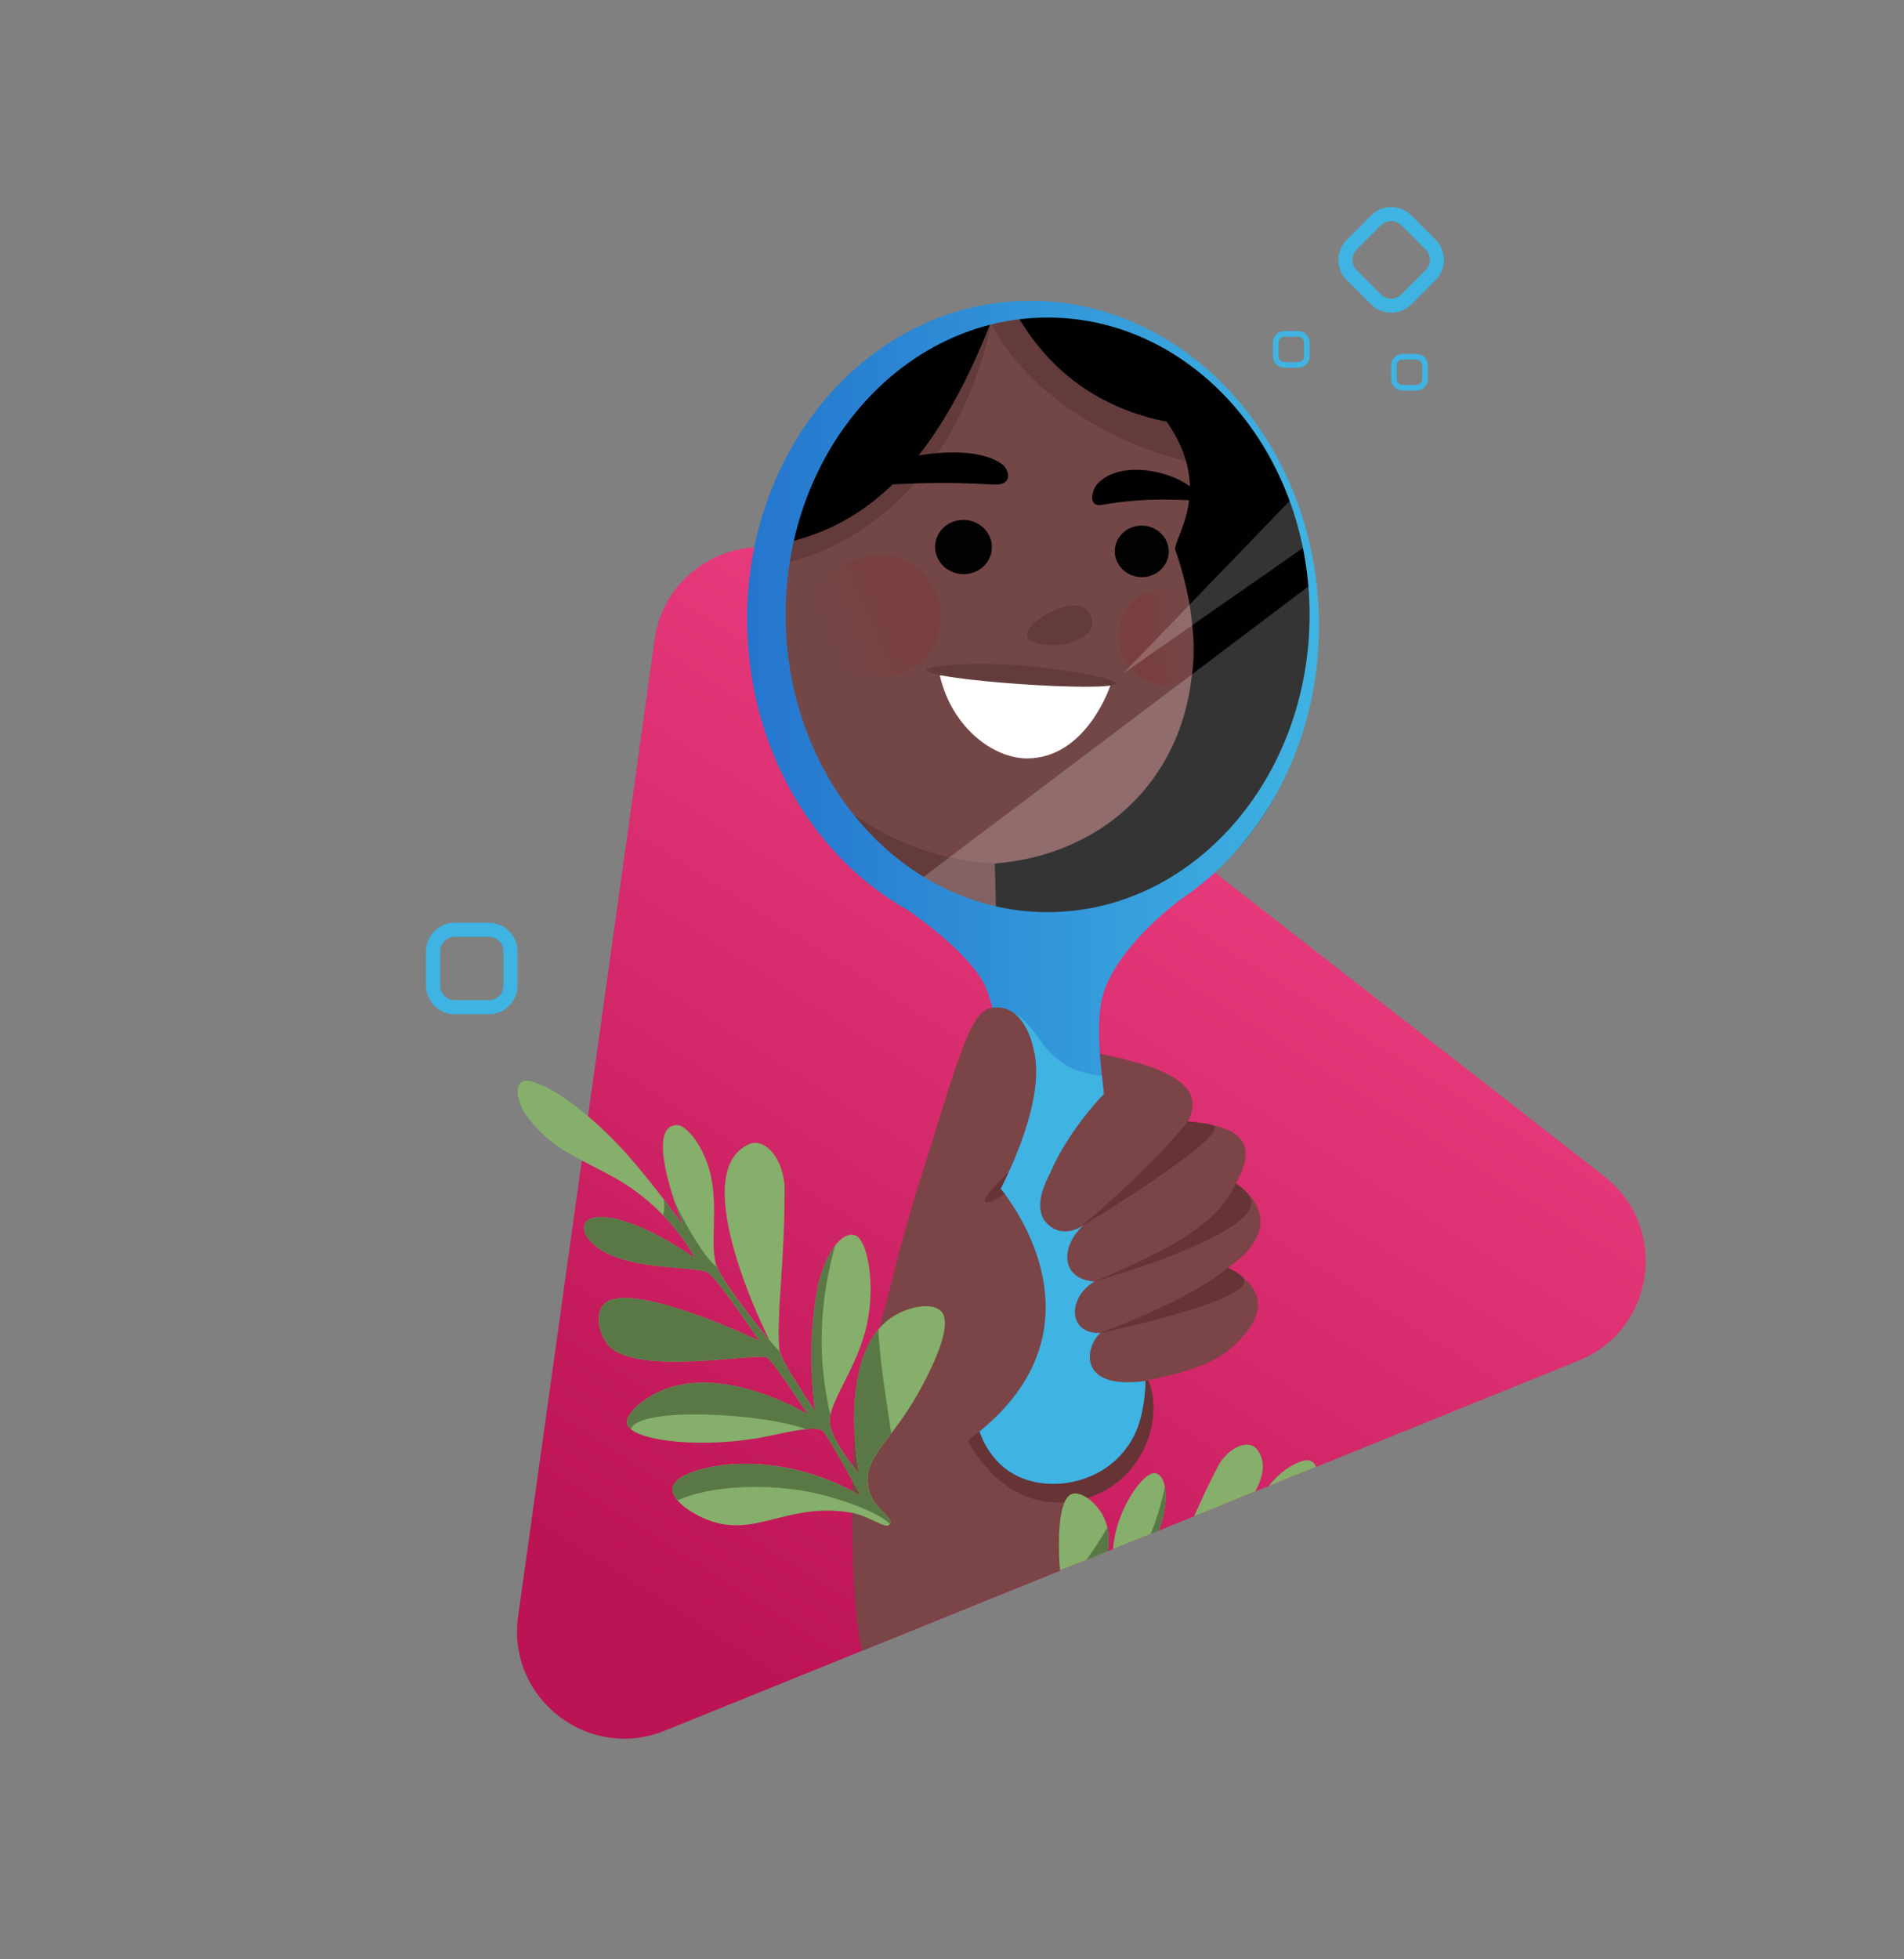 <svg xmlns="http://www.w3.org/2000/svg" xmlns:xlink="http://www.w3.org/1999/xlink" id="Livello_1" x="0px" y="0px" viewBox="0 0 3185.8 3277.7" style="enable-background:new 0 0 3185.8 3277.7;" xml:space="preserve"><rect x="0" y="0" width="3185.8" height="3277.7" fill="#808080" stroke="none"/><style type="text/css">	.st0{fill:url(#SVGID_1_);}	.st1{fill:#FFFFFF;}	.st2{fill:#41E05B;}	.st3{fill:#98CAD2;}	.st4{fill:#2E3237;}	.st5{fill:#D41C5B;}	.st6{clip-path:url(#SVGID_00000163768727317069460990000005760305569718987953_);}	.st7{fill:#221E1D;}	.st8{fill:url(#SVGID_00000014600286457416904690000018325930536239052702_);}	.st9{fill:#F79173;}	.st10{fill:#FFB493;}	.st11{fill:#070707;}	.st12{fill:#AA114C;}	.st13{fill:#FA8E79;}	.st14{fill:url(#SVGID_00000036940327308556402020000017992492506154988203_);}	.st15{fill:url(#SVGID_00000109029981754774249190000002268479452228585144_);}	.st16{fill:#C0C1CC;}	.st17{fill:#4E5258;}	.st18{fill:#E1E2EE;}	.st19{fill:#E9E6DD;}	.st20{fill:#C1ECF2;}	.st21{fill:url(#SVGID_00000020380856307726217980000015304961454976758941_);}	.st22{fill:#3FB3E2;}	.st23{clip-path:url(#SVGID_00000100345290845499955260000009390847334343231636_);}	.st24{fill:#633B3B;}	.st25{fill:#744747;}	.st26{fill:#010101;}	.st27{fill:#020202;}	.st28{opacity:0.61;fill:url(#SVGID_00000163766559398882445670000014823913206524929923_);enable-background:new    ;}	.st29{opacity:0.61;fill:url(#SVGID_00000116214075734942868030000012052340892512910248_);enable-background:new    ;}	.st30{fill:#7B4446;}	.st31{fill:#673436;}	.st32{opacity:0.2;fill:#FFFFFF;enable-background:new    ;}	.st33{fill:url(#SVGID_00000047042740038350470160000013626475271754521267_);}	.st34{fill:#85AF6A;}	.st35{fill:#5A7846;}</style><linearGradient id="SVGID_1_" gradientUnits="userSpaceOnUse" x1="4198.043" y1="942.298" x2="6026.68" y2="2363.875" gradientTransform="matrix(1 0 0 -1 0 3278)">	<stop offset="0" style="stop-color:#2475CE"></stop>	<stop offset="0.996" style="stop-color:#3FB3E2"></stop></linearGradient><path class="st0" d="M5476.5,774.9L5476.5,774.9c378.9-92,698.8,290.4,541.4,647.1l0,0c-62.5,141.7-51.4,305,29.9,436.8l0,0 c204.6,331.9-60.3,754.4-448.2,714.9l0,0c-154-15.7-305.9,45.4-406.2,163.4l0,0c-252.5,297.1-736.1,175.8-818.4-205.3l0,0 c-32.7-151.4-137.7-276.9-280.9-335.8l0,0c-360.6-148.3-394.7-645.7-57.6-841.8l0,0c133.8-77.8,220.8-216.6,232.6-371l0,0 c29.6-388.8,492.2-574.9,782.8-314.9l0,0C5167.3,771.6,5326.1,811.5,5476.5,774.9z"></path><path class="st1" d="M5323.3,786.4c-76.1-6.9-149.8-32.2-214.5-74.4L4377,913.8c-54,14.9-85.9,70.9-71,124.9L4820.8,2903 c134.2,4.6,271.8-47.3,372.6-165.9c100.3-118,252.2-179.1,406.2-163.4c75.6,7.7,146.4-2.1,210.1-25.4L5323.3,786.4z"></path><g>	<circle class="st2" cx="5647.2" cy="627.7" r="68.5"></circle>	<path class="st1" d="M5673.5,609.2c1.5,1.5,1.5,4,0,5.6l-31.4,31.4c-1.5,1.5-4,1.5-5.6,0l-15.7-15.7c-1.5-1.5-1.5-4,0-5.6  s4-1.5,5.6,0l12.9,12.9l28.6-28.6C5669.5,607.7,5672,607.7,5673.5,609.2L5673.5,609.2z"></path></g><g transform="translate(1831.0 1487.0) rotate(0.0 211.0 206.0) scale(1.849 1.841)">	<path class="st3" d="M2332.2,177.1c-3.6-2.2-24.6-4.7-27.3-5c-0.8-1.9-5.4-12.8-4.5-13.9c0.9-1.2,17.4-20,17.7-23.2  c0.3-3.3-27-32.5-31.3-31.3c-4.3,1.1-22,16.8-22,16.8l-0.1,0.1c-5.3-2.3-13.6-6-13.7-7c-0.3-1.5-2.1-26.4-4.2-28.9  c-2.1-2.5-42.1-3.5-44.3,0.4c-2.2,3.9-3.7,26.7-4.2,27.7c-0.5,1.1-14,4.1-14.5,3.6s-19.1-18.4-22.3-18.8  c-3.2-0.5-33.8,25.3-32.9,29.7c0.8,3.9,12.3,19.5,14.8,22.9c-1.7,4.3-4.9,12.1-6,12.3c-1.5,0.2-26.4,1-28.9,3.1s-3.9,42.1-0.1,44.3  c3.3,2,21.6,3.9,26.5,4.3c1.7,3.3,6.4,12.7,5.6,13.7c-0.9,1.2-17.5,19.9-17.9,23.1c-0.3,3.3,26.8,32.7,31.1,31.6  c4.1-1.1,21.2-15,22.7-16.2c1.5,0.7,12.7,5.8,12.9,7.2c0.2,1.5,0.8,26.5,2.8,29.1s41.9,5.5,44.3,1.8c2.3-3.6,5.2-25.4,5.5-27.4  c1.8-0.7,13-5,14.1-4.1c1.2,0.9,19.5,18,22.7,18.4c3.2,0.4,33.2-26.1,32.2-30.4c-1-4.2-14.6-21.7-15.7-23.1c0.7-1.7,5.6-12.8,7-13  c1.5-0.2,26.5-1.2,29-3.3C2333.8,219.4,2336.1,179.4,2332.2,177.1L2332.2,177.1z M2227.9,235c-23.3,4.9-46.2-10-51.1-33.4  s10-46.2,33.4-51.1c23.4-4.9,46.2,10,51.1,33.4S2251.3,230.1,2227.9,235L2227.9,235z"></path></g><g transform="translate(2214.0 1692.0) rotate(-31.66 139.5 136.5) scale(1.223 1.22)">	<path class="st4" d="M2872.6,1876.6c-3.6-2.2-24.6-4.7-27.3-5c-0.8-1.9-5.4-12.8-4.5-13.9c0.9-1.2,17.4-20,17.7-23.2  c0.3-3.3-27-32.5-31.3-31.3c-4.3,1.1-22,16.8-22,16.8l-0.1,0.1c-5.3-2.3-13.6-6-13.7-7c-0.3-1.5-2.1-26.4-4.2-28.9  s-42.1-3.5-44.3,0.4c-2.2,3.9-3.7,26.7-4.2,27.7c-0.5,1.1-14,4.1-14.5,3.6s-19.1-18.4-22.3-18.8s-33.8,25.3-32.9,29.7  c0.8,3.9,12.3,19.5,14.8,22.9c-1.7,4.3-4.9,12.1-6,12.3c-1.5,0.2-26.4,1-28.9,3.1c-2.5,2.1-3.9,42.1-0.1,44.3  c3.3,2,21.6,3.9,26.5,4.3c1.7,3.3,6.4,12.7,5.6,13.7c-0.9,1.2-17.5,19.9-17.9,23.1c-0.3,3.3,26.8,32.7,31.1,31.6  c4.1-1.1,21.2-15,22.7-16.2c1.5,0.7,12.7,5.8,12.9,7.2c0.2,1.5,0.8,26.5,2.8,29.1c2,2.6,41.9,5.5,44.3,1.8  c2.3-3.6,5.2-25.4,5.5-27.4c1.8-0.7,13-5,14.1-4.1c1.2,0.9,19.5,18,22.7,18.4c3.2,0.4,33.2-26.1,32.2-30.4  c-1-4.2-14.6-21.7-15.7-23.1c0.7-1.7,5.6-12.8,7-13c1.5-0.2,26.5-1.2,29-3.3C2874.2,1918.8,2876.5,1878.9,2872.6,1876.6  L2872.6,1876.6z M2768.3,1934.5c-23.3,4.9-46.2-10-51.1-33.4c-4.9-23.3,10-46.2,33.4-51.1c23.3-4.9,46.2,10,51.1,33.4  C2806.6,1906.7,2791.7,1929.6,2768.3,1934.5z"></path></g><g>	<circle class="st2" cx="6189.7" cy="1171.1" r="127.1"></circle>	<path class="st1" d="M6238.6,1136.9c2.8,2.8,2.8,7.5,0,10.3l-58.3,58.3c-2.8,2.8-7.5,2.8-10.3,0l-29.1-29.1  c-2.8-2.8-2.8-7.5,0-10.3c2.8-2.8,7.5-2.8,10.3,0l24,24l53.1-53.1C6231.1,1134,6235.8,1134,6238.6,1136.9L6238.6,1136.9z"></path></g><g>	<circle class="st2" cx="4461.2" cy="2405.6" r="127.1"></circle>	<path class="st1" d="M4510.1,2371.3c2.8,2.8,2.8,7.5,0,10.3l-58.3,58.3c-2.8,2.8-7.5,2.8-10.3,0l-29.1-29.1  c-2.8-2.8-2.8-7.5,0-10.3c2.8-2.8,7.5-2.8,10.3,0l24,24l53.1-53.1C4502.6,2368.5,4507.2,2368.5,4510.1,2371.3L4510.1,2371.3z"></path></g><g>			<ellipse transform="matrix(0.16 -0.987 0.987 0.16 2732.425 5436.071)" class="st2" cx="4560.9" cy="1112.2" rx="68.5" ry="68.5"></ellipse>	<path class="st1" d="M4587.2,1093.7c1.5,1.5,1.5,4,0,5.6l-31.4,31.4c-1.5,1.5-4,1.5-5.6,0l-15.7-15.7c-1.5-1.5-1.5-4,0-5.6  s4-1.5,5.6,0l12.9,12.9l28.6-28.6C4583.2,1092.1,4585.7,1092.1,4587.2,1093.7L4587.2,1093.7z"></path></g><path class="st5" d="M4056.4,1077.7l-40.5-40.5c-18.7-18.7-18.7-49,0-67.7l40.5-40.5c18.7-18.7,49-18.7,67.7,0l40.5,40.5 c18.7,18.7,18.7,49,0,67.7l-40.5,40.5C4105.4,1096.3,4075,1096.3,4056.4,1077.7z M4107.4,945.6c-9.5-9.5-24.9-9.5-34.4,0l-40.5,40.5 c-9.5,9.5-9.5,24.9,0,34.4l40.5,40.5c9.5,9.5,24.9,9.5,34.4,0l40.5-40.5c9.5-9.5,9.5-24.9,0-34.4L4107.4,945.6z"></path><path class="st5" d="M5712.7,2793.2v-57.3c0-26.4,21.5-47.9,47.9-47.9h57.3c26.4,0,47.9,21.5,47.9,47.9v57.3 c0,26.4-21.5,47.9-47.9,47.9h-57.3C5734.2,2841.1,5712.7,2819.6,5712.7,2793.2z M5842.2,2735.9c0-13.4-10.9-24.3-24.3-24.3h-57.3 c-13.4,0-24.3,10.9-24.3,24.3v57.3c0,13.4,10.9,24.3,24.3,24.3h57.3c13.4,0,24.3-10.9,24.3-24.3V2735.9z"></path><g>	<g>		<defs>			<path id="SVGID_00000072240536822119910040000017130708494528752515_" d="M5476.5,774.9L5476.5,774.9    c378.9-92,698.8,290.4,541.4,647.1l0,0c-62.5,141.7-51.4,305,29.9,436.8l0,0c204.6,331.9-60.3,754.4-448.2,714.9l0,0    c-154-15.7-305.9,45.4-406.2,163.4l0,0c-252.5,297.1-736.1,175.8-818.4-205.3l0,0c-32.7-151.4-137.7-276.9-280.9-335.8l0,0    c-360.6-148.3-394.7-645.7-57.6-841.8l0,0c133.8-77.8,220.8-216.6,232.6-371l0,0c29.6-388.8,492.2-574.9,782.8-314.9l0,0    C5167.3,771.6,5326.1,811.5,5476.5,774.9z"></path>		</defs>		<clipPath id="SVGID_00000172407788090841599330000008884420568078362027_">			<use xlink:href="#SVGID_00000072240536822119910040000017130708494528752515_" style="overflow:visible;"></use>		</clipPath>		<g style="clip-path:url(#SVGID_00000172407788090841599330000008884420568078362027_);">			<g transform="translate(393.0 510.0) rotate(0.0 795.0 1193.5) scale(1.222 1.221)">				<path class="st7" d="M3722.2,2078.9c-17.3,0-34.4-4.5-49.9-13.3c-23.6-13.4-40.5-35-47.7-61L3191.7,436     c-7.2-26-3.7-53.2,9.6-76.8c13.4-23.6,35-40.5,61-47.7l666.3-183.9c53.8-14.8,109.6,16.8,124.5,70.6L4486,1766.8     c7.2,26,3.7,53.2-9.6,76.8c-13.4,23.6-35,40.5-61,47.7l-2.4-8.7l2.4,8.7l-666.3,183.9     C3740.4,2077.6,3731.3,2078.9,3722.2,2078.9L3722.2,2078.9z M3955.5,141.9c-7.3,0-14.7,1-22.1,3l-666.3,183.9     c-44.2,12.2-70.3,58.1-58.1,102.3l432.9,1568.6c10.2,36.8,43.7,61.1,80.2,61.1c7.3,0,14.7-1,22.1-3l666.3-183.9     c44.2-12.2,70.3-58.1,58.1-102.3L4035.8,203C4025.6,166.2,3992,141.9,3955.5,141.9z"></path>				<path class="st7" d="M3772.9,258.7l-315.7,87.1c-6.4,1.8-13-2-14.8-8.4l-15.9-57.4c-1.8-6.4,2-13,8.4-14.8l315.7-87.1     c6.4-1.8,13,2,14.8,8.4l15.9,57.5C3783,250.3,3779.2,257,3772.9,258.7z"></path>									<linearGradient id="SVGID_00000102542724452154412580000015370969287617439621_" gradientUnits="userSpaceOnUse" x1="2129.845" y1="-374.624" x2="2464.754" y2="751.938" gradientTransform="matrix(1.492 0 0 1.491 520.032 1178.417)">					<stop offset="0" style="stop-color:#E8F7F9"></stop>					<stop offset="0.354" style="stop-color:#C1ECF2"></stop>				</linearGradient>				<path style="fill:url(#SVGID_00000102542724452154412580000015370969287617439621_);" d="M4423.3,1736.2L4011.5,233.6     c-13.5-48.9-62.8-61.3-111.7-47.8l-101.2,30l13.4,39.9c1.8,6.4-2,13-8.4,14.8l-363.4,102.1c-6.4,1.8-13-2-14.8-8.4l-15.9-41.6     l-90.6,23.5c-48.9,13.5-77.8,64.5-64.3,113.4l410.1,1486c13.5,48.9,64.5,77.8,113.4,64.3l580.8-160.3     C4407.8,1836.1,4436.8,1785.1,4423.3,1736.2z"></path>				<ellipse class="st1" cx="3795.9" cy="944.5" rx="343.5" ry="350"></ellipse>			</g>		</g>	</g></g><g transform="translate(753.0 223.0) rotate(0.0 690.0 860.5) scale(1.225 1.224)">	<path class="st9" d="M4306,459.4c-21.8-15-68,47.5-71.5,48.2s29.3-100,17.8-118.2c-18.1-28.8-44.3,104.5-48.4,104  s-17.5-125.1-28.5-129c-36.6-12.9,2.5,141.2-3.2,148.8c-5.7,7.6-33.6-43.5-42.7-45.1c-9.2-1.6-45,16.8-45,14.1  c0-9.7-8.4-16.8-13.9-9.9c-6.4,8-29,34.3-32.7,42c-6.9,14.4,14.4,104.5,46.5,166.6c1.1,42.1-128.2,289.6-128.2,289.6l-27.7-58.6  L3788.3,1056c0,0,85.1,140.7,151.8,160.8c10,3,46.8,17,87.4-22.8c87.1-85.4,86.2-413.2,151.4-531.4  C4244.2,544.6,4313.8,464.8,4306,459.4L4306,459.4z M4126.2,556.2c-7.8,8.1-35.1,0.4-35.1,0.4c-6.7-7-11-15.1-13.1-24.2  c14-1,19.7-10.3,21.1-24c3.9,0.2,7.7-0.2,11.3-1.6C4110.4,506.8,4139,543,4126.2,556.2L4126.2,556.2z"></path>	<path class="st10" d="M4306,459.4c-21.8-15-68,47.5-71.5,48.2l-1.2,1.6c-46.3,67.5-96.6,116.2-101.4,115.4  c-13.7-2.3,1.3-30.5-30.1-57.1c-16.6-14-23.3-29.7-23.8-35.2c0,0-13.5-2-11.3-9.3c7.3-24.2,14.3-32.4,17.8-40.9  c0,0-0.3-1.9-0.9-5.2c-2.3-6.7-8.6-10.2-13-4.6c-6.4,8-29,34.3-32.7,42c-6.9,14.4,14.4,104.5,46.5,166.6  c1.1,42.1-128.2,289.6-128.2,289.6c-74.4,183.4-30.6,247.8,36.5,246.6c10.8-4,22.6-11.1,34.8-23c87.1-85.4,86.2-413.2,151.4-531.4  C4244.2,544.6,4313.8,464.8,4306,459.4L4306,459.4z"></path>	<path class="st11" d="M3425,1303.7l-33.9,209.4c159.1,57.5,378-39.2,428.8-230.4l-22.4-48.5  C3703.4,1292.4,3573.8,1309.2,3425,1303.7z"></path>	<path class="st5" d="M3278.3,735.8c42-26.2,131.5-61.2,206.7-73.7c86.1-14.3,233.4-1.4,292.8,6.9c69.3,9.6,179.8,219.8,184.6,234.2  c4.8,14.4-144.1,127.7-144.1,127.7c0.1,72.1-25.6,187-25.4,189.9c0.2,3,1.3,6.4,6.1,16.7c-87.3,72-253.4,81.4-381.6,113.5  c0,0,8-39.2,7.7-99.2c-0.1-21.2-44.1-157.8-44.1-157.8s-201.1-70.3-201-86.1C3179.9,973.7,3236.2,762,3278.3,735.8z"></path>	<path class="st12" d="M3292.9,745.4c81.2,39.3,97.4,160,109.1,339c0,0,8.9-253.4-72.1-321.4  C3305.5,742.5,3292.9,745.4,3292.9,745.4L3292.9,745.4z M3764.2,855.1c50.2,100.9,51.8,126.3,54.1,175.8l38.4-30  C3837.6,961.7,3804.3,911.1,3764.2,855.1L3764.2,855.1z M3378.9,1096.6c12.6,3.9,17.2,0,17.2-1c0.1-5.9-8.1-11.6-23.1-19.7  c-51.2-27.7-190.9-85.9-193.1-68C3177.8,1025,3362.1,1091.5,3378.9,1096.6L3378.9,1096.6z"></path>	<path class="st10" d="M3579,638.5c14.8,6.8,28.6,3.7,40.2-5.8c11.3-9.3,13.2-22.5,13.5-25.8l-7.9-40.6  c63.3-20.5,108.9-66.1,115.8-119.1c1.7-12.9,0.5-21.9-7.7-58.2c-3.5-15.6,4.2-40.5,2.1-71.4c-1.1-16.9-2.9-42.8-14.5-64  c-27.3-49.7-104.9-103.7-187.9-77.3c-67.7,21.6-121.1,87.5-109.8,161.4c-1.6-0.4-24.2-12.4-38.5-2.6c-7,4.8-9.4,10.9-10.2,13.6  c-1.1,3.7-5.5,16.4,3.4,39.2c7.7,19.7,19.3,31.4,28.6,37.1c7.2,4.5,18.1,9.6,27.7,1c4.9-4.4,8.1-15.2,6.7-27  c-0.2,13.5,0.9,52.9,28.2,91.8c23.1,32.9,75.3,57.4,75.3,57.4l17.9,70.5C3561.9,618.7,3570.1,635.4,3579,638.5z"></path>	<path class="st13" d="M3660,402.2c5.8,3.1,8.2,12.4,6.1,18.6c-4.7,13.8-41.2,14.5-45.3,8.5C3615.3,421.5,3646.4,394.9,3660,402.2  L3660,402.2z M3580.4,444c3.8-9.2,105,4.8,107.7,10c3.3,6.5-45.2,1.2-65.8-1.4C3576.7,446.8,3580.3,444.3,3580.4,444L3580.4,444z"></path>	<path class="st9" d="M3544.2,548.6c8.1,3.6,28.4,13,75.3,11.4l34.8,140.6c-16.6,31.1-55.1,28-69.6,21.7L3544.2,548.6z   M3529.7,177.4c-1.7,0.6,1.2,44.8,1.2,44.8c37.9-6.7,185.6,24.4,188.9,30.9C3712.1,235,3640.7,143,3529.7,177.4L3529.7,177.4z"></path>			<linearGradient id="SVGID_00000106111513303505563110000010420539929168883643_" gradientUnits="userSpaceOnUse" x1="2033.277" y1="1088.161" x2="2102.439" y2="1088.161" gradientTransform="matrix(1.463 -0.333 0.332 1.461 347.531 -485.809)">		<stop offset="7.600000e-02" style="stop-color:#FDB899"></stop>		<stop offset="0.577" style="stop-color:#FF7B68"></stop>	</linearGradient>			<ellipse style="fill:url(#SVGID_00000106111513303505563110000010420539929168883643_);" cx="3716.9" cy="420.2" rx="42.3" ry="42.3"></ellipse>			<linearGradient id="SVGID_00000133518757016771936830000015648134988892425636_" gradientUnits="userSpaceOnUse" x1="-2328.832" y1="-320.01" x2="-2259.684" y2="-320.01" gradientTransform="matrix(-0.949 1.162 -1.16 -0.948 1000.459 2785.692)">		<stop offset="7.600000e-02" style="stop-color:#FDB899"></stop>		<stop offset="0.727" style="stop-color:#FF7B60"></stop>	</linearGradient>			<ellipse style="fill:url(#SVGID_00000133518757016771936830000015648134988892425636_);" cx="3560.1" cy="410.4" rx="42.3" ry="42.3"></ellipse>	<path class="st1" d="M3582.6,445.3c-3.5,0.8,22.5,37.2,45.6,40.5c26,3.7,55.1-20.2,57-29.3C3686.4,450,3588.4,444,3582.6,445.3z"></path>	<path d="M3362.5,589.3c-27,33.4-14.3,86.1,31,96.6c-7.6,19.1,18.6,73.9,90,75.9c23.1,0.6,81-15.1,98.4-55.1  c8-18.4,4.3-35.9,3.1-42.5c-10.7-58.7-48.5-269.5-55-385.7c-3.7-66.6-3.4-102.9-3.4-102.9c28.2,4.7,167.1,33.9,190.6,78.5  c8,15.3,15.9,32.3,9.2,108.6c-0.7,8.4,1.4,15.4,1.8,19.8c24.1,81.8-16.8,142-108.7,177.5c-8.5,121.9,44.6,206.3,84.1,210  c44.3,4.1,81.1-22.7,81.1-22.7c1.1-0.8,1.9-1.4,2.4-1.8c30.5-23.1,48.8-89.3,48.8-89.3c44.9-38.4,62.6-120.6-19.3-181.1  c-6.3-4.6-6.1-13.2-8.4-19.7c-9.9-28.9-12.1-46.3-13.7-53.5c-7.9-34.6-15.3-140.4-29.3-177c-4.5-11.7-184.1-104.9-269.6-82.3  c-49.7,13.1-128,99-154.6,167.9C3330.6,337.4,3377.5,570.7,3362.5,589.3L3362.5,589.3z"></path>	<ellipse cx="3575.1" cy="345.7" rx="18.5" ry="18.4"></ellipse>	<ellipse cx="3691.5" cy="352.7" rx="18.5" ry="18.4"></ellipse>	<path d="M3523.9,314.1c-1.5-6.2,45.9-29.5,68.3-13.5c18.1,12.9-27.8,7.6-62.8,12.8C3523.7,314.2,3524.1,315,3523.9,314.1z   M3689.8,308.4c20.3-4.4,43.6,8.1,41.6,9.4c-1.5,0.9-25.1,1.9-52.2,3.6C3668.3,322.1,3675.8,311.5,3689.8,308.4L3689.8,308.4z"></path>	<path d="M3566.2,185.4c-0.5,1.8,61,5.4,112.5,50.2c10.9,9.5,57.8,51.7,53.2,98.9c-2,19.9-11.1,24.9-12.8,47  c-2.3,29.7,12.5,54.2,16,60.2c4.7,8.2,9.4,15.3,10.1,14.9c1.4-0.7-16.3-25.9-18.5-57.5c-1.4-20.7,4.8-31,7.6-45.8  c9.5-48.4-24-102.5-58.7-131.1C3627.2,182.1,3566.7,183.6,3566.2,185.4z"></path>	<path d="M3745.2,457c-1.3,0-4.8-5.1-10.6-15.2l-0.4-0.7c-11.9-20.5-17.2-40.7-15.6-59.8c0.9-11.6,3.8-18.5,6.7-25.3  c2.7-6.3,5.2-12.2,6.1-21.7c4.3-43.5-35.6-83.4-53-98.5c-41.7-36.3-90.4-45.5-106.5-48.6c-5-0.9-5.9-1.1-6.1-1.6l-0.1-0.2v-0.3  c0.1-0.3,0.4-0.5,0.7-0.6c4-1.2,62-2.3,109.6,37.1c18.4,15.2,35.1,36.4,46,58.3c12.8,25.6,17.2,51,12.8,73.3  c-0.9,4.5-2.1,8.6-3.2,12.6c-2.7,9.2-5.4,18.7-4.4,33.1c1.6,23.1,11.4,42.5,16.2,51.9c2.3,4.6,2.9,5.6,2,6.1  C3745.4,457,3745.3,457,3745.2,457L3745.2,457z M3567.7,185.5c1,0.2,2.7,0.6,4.4,0.9c16.1,3.1,65,12.4,106.9,48.8  c17.5,15.2,57.7,55.3,53.4,99.3c-1,9.6-3.6,15.9-6.2,22c-2.8,6.7-5.7,13.5-6.6,25c-1.5,18.9,3.7,38.9,15.5,59.2l0.4,0.7  c4.1,7.1,7.4,12.1,8.9,13.9c-0.4-1-1.2-2.4-1.9-3.9c-4.8-9.4-14.7-29-16.3-52.3c-1-14.5,1.8-24.1,4.5-33.4c1.1-4,2.3-8.1,3.2-12.5  c4.3-22.1-0.1-47.2-12.7-72.7c-10.8-21.8-27.5-42.9-45.8-58C3630.4,185.4,3576.3,184.4,3567.7,185.5L3567.7,185.5z"></path>	<path class="st16" d="M3409.2,243.4c-3.5,35.7-3.7,67.3,3,90.2l10.2-0.2c-7.4-29.8-8.1-60.4-1.4-91.8L3409.2,243.4z"></path>	<path class="st5" d="M3412.3,321.7c-24.1,1.8-28.8,10.5-31.3,17.3c-12.3,32.9-6,102.2,8.4,120.6c7.9,10.1,14.3,10.4,38.8,9.7  c4.5-0.1,22.8-3,22.8-3l-8.9-145.8C3442,320.5,3415,321.5,3412.3,321.7L3412.3,321.7z"></path>	<path class="st4" d="M3445.4,478.6l-8.6,0.6c-6.2,0.4-11.7-4.4-12.1-10.6l-9.8-146.6c-0.4-6.2,4.4-11.7,10.6-12.1l8.6-0.6  c6.2-0.4,11.7,4.4,12.1,10.6l9.8,146.6C3456.4,472.8,3451.6,478.2,3445.4,478.6L3445.4,478.6z M3601.7,164.6  c85.7,15.1,142.3,49.7,144.2,50.2c1.6,0.5-43.6-66.3-112.2-85.4c-117.5-26.9-216.2,46.8-234.1,89.8c-5,12.1-0.7,24,9.2,28.7  c17.1,8.1,29.3-5.4,35.5-11.9s0,0,0,0C3457.1,224.8,3515,149.3,3601.7,164.6L3601.7,164.6z"></path>	<path class="st17" d="M3832.1,436.4l-47-98.8l3,23.8l23.3,62.8l-54.7,6.1l1.3,13.3C3795.2,440.3,3794.9,439.7,3832.1,436.4  L3832.1,436.4z"></path>	<path class="st18" d="M3771.2,447.5l-29,3.4c-6.5,0.8-12.5-3.9-13.2-10.5c-0.8-6.5,3.9-12.5,10.5-13.2l29-3.4  c6.5-0.8,12.5,3.9,13.2,10.5C3782.4,440.8,3777.7,446.7,3771.2,447.5z"></path>	<path class="st10" d="M3204.8,1007.4c0,0-38.8,379.7,9.2,402.6c67.2,32.1,283.9-37.9,354.9-45.1c12.1-1.2,49.6,1.9,75.8-1.9  c26.2-3.7,41-24.2,116.3-38.5c31-5.9,28-25.7,28-25.7c8.8-6.6,11-16.4,9.8-27.8c7.5-15.9-1.1-26.2-20.6-34.2  c-6.4-6.4-11.8-23.9-37.4-23.9c0,0-133,18.9-150,30.3c-28.6,19.3-30.4,25.8-42.8,29.8s-185.6-13.3-185.6-13.3l18.4-179.4  C3306.6,1039.9,3243.5,1017.7,3204.8,1007.4L3204.8,1007.4z"></path>	<g>		<path class="st9" d="M3362.4,1259.7l18.4-179.4c-34.5-18.8-66.7-33.7-95-45.3c2.9,48.3,15.8,111.9,7.1,151.2   c-8,35.6-50.5,86.4-38.2,86.4S3315.5,1256,3362.4,1259.7z M3777.1,1236.2c0,0-21.8-3.7-23.9-3.5s-77.9,6.5-78.5,4.4   c-0.2-0.7,75.7-9.5,78.9-9.5c3.2,0,18.2,0.8,18.2,0.8S3775.2,1233.5,3777.1,1236.2z M3799,1270.7c0,0-41.5-12.7-47.8-12.9   c-6.3-0.2-77.8,12.1-78.2,10.6c-0.5-1.6,74.1-17.9,81.1-17.4c7,0.6,46.6,15,46.6,15L3799,1270.7z M3789.3,1298.7   c0,0-41.6-9.4-46.4-9.3c-4.7,0.1-62.4,10.8-62.8,9.1c-0.5-1.7,54.3-15.6,64.3-15.6s50.3,10,50.3,10L3789.3,1298.7z"></path>	</g></g><g transform="translate(1264.0 2065.0) rotate(0.0 697.0 122.5) scale(1.21 1.216)">	<path class="st1" d="M4271.7,316.6h-951c-50.2,0-91.3-41.1-91.3-91.3s41.1-91.3,91.3-91.3h951c50.2,0,91.3,41.1,91.3,91.3  S4321.9,316.6,4271.7,316.6L4271.7,316.6z"></path>	<path class="st19" d="M4271.7,326.1h-951c-55.6,0-100.8-45.2-100.8-100.8s45.2-100.8,100.8-100.8h951  c55.6,0,100.8,45.2,100.8,100.8S4327.3,326.1,4271.7,326.1L4271.7,326.1z M3320.7,143.5c-45.1,0-81.8,36.7-81.8,81.8  s36.7,81.8,81.8,81.8h951c45.1,0,81.8-36.7,81.8-81.8s-36.7-81.8-81.8-81.8H3320.7z"></path>	<path class="st1" d="M4245.7,215.8H3461c-0.6,0-1.1-0.5-1.1-1.1s0.5-1.1,1.1-1.1h784.7c0.6,0,1.1,0.5,1.1,1.1  S4246.3,215.8,4245.7,215.8z"></path>	<path class="st20" d="M4245.7,221.8H3461c-3.9,0-7.1-3.2-7.1-7.1c0-3.9,3.2-7.1,7.1-7.1h784.7c3.9,0,7.1,3.2,7.1,7.1  S4249.6,221.8,4245.7,221.8z"></path>	<path class="st1" d="M4245.7,251.4h-381.3c-0.6,0-1.1,0.5-1.1,1.1s0.5,1.1,1.1,1.1h381.3c0.6,0,1.1-0.5,1.1-1.1  S4246.3,251.4,4245.7,251.4z"></path>	<path class="st20" d="M4245.7,259.6h-381.3c-3.9,0-7.1-3.2-7.1-7.1c0-3.9,3.2-7.1,7.1-7.1h381.3c3.9,0,7.1,3.2,7.1,7.1  S4249.6,259.6,4245.7,259.6z"></path>	<path class="st1" d="M3366.3,175.6c-22.8,0-41.3,18.5-41.3,41.3c0,5.6,1.1,11.2,3.4,16.3l-44.4,20.4c-0.6,0.3-0.8,0.9-0.5,1.5  s0.9,0.8,1.5,0.5l44.4-20.4c6.8,13.6,20.8,23,37,23c22.8,0,41.3-18.5,41.3-41.3S3389.1,175.6,3366.3,175.6L3366.3,175.6z"></path>	<path d="M3366.3,263.2c-16.1,0-30.7-8.1-39.1-21.5l-40.2,18.5c-1.5,0.7-3.2,0.7-4.7,0.2c-1.5-0.6-2.8-1.7-3.4-3.2  c-0.7-1.5-0.7-3.1-0.2-4.7c0.6-1.5,1.7-2.8,3.2-3.4l40.2-18.5c-1.4-4.4-2.1-9.1-2.1-13.7c0-25.5,20.8-46.3,46.3-46.3  s46.3,20.8,46.3,46.3C3412.6,242.5,3391.9,263.2,3366.3,263.2z M3333.3,232.1l0.5,0.9c6.2,12.5,18.7,20.2,32.5,20.2  c20,0,36.3-16.3,36.3-36.3s-16.3-36.3-36.3-36.3s-36.3,16.3-36.3,36.3c0,5,1,9.8,3,14.4L3333.3,232.1z"></path></g><g>			<linearGradient id="SVGID_00000012455527241331193050000016798996727464124317_" gradientUnits="userSpaceOnUse" x1="1322.153" y1="2751.048" x2="1968.169" y2="1026.979" gradientTransform="matrix(0.979 0.206 -0.206 0.979 465.111 -211.021)">		<stop offset="3.738020e-07" style="stop-color:#BC1354"></stop>		<stop offset="0.996" style="stop-color:#ED4082"></stop>	</linearGradient>	<path style="fill:url(#SVGID_00000012455527241331193050000016798996727464124317_);" d="M2034.1,1460.9l650.4,507.4  c109,85.1,85.1,256.3-43.1,308.1L1876.8,2586l-764.6,309.6c-128.2,51.9-264.5-54.4-245.3-191.4l114.2-817l114.2-817  c19.1-137,179.4-201.8,288.4-116.8L2034.1,1460.9z"></path>	<path class="st22" d="M2293.9,509.2l-40.5-40.5c-18.7-18.7-18.7-49,0-67.7l40.5-40.5c18.7-18.7,49-18.7,67.7,0l40.5,40.5  c18.7,18.7,18.7,49,0,67.7l-40.5,40.5C2342.9,527.8,2312.5,527.8,2293.9,509.2z M2344.9,377.1c-9.5-9.5-24.9-9.5-34.4,0l-40.5,40.5  c-9.5,9.5-9.5,24.9,0,34.4l40.5,40.5c9.5,9.5,24.9,9.5,34.4,0l40.5-40.5c9.5-9.5,9.5-24.9,0-34.4L2344.9,377.1z"></path>	<path class="st22" d="M2327.7,634.3v-23c0-10.6,8.6-19.2,19.2-19.2h23c10.6,0,19.2,8.6,19.2,19.2v23c0,10.6-8.6,19.2-19.2,19.2h-23  C2336.3,653.5,2327.7,644.9,2327.7,634.3z M2379.6,611.3c0-5.4-4.4-9.8-9.8-9.8h-23c-5.4,0-9.8,4.4-9.8,9.8v23  c0,5.4,4.4,9.8,9.8,9.8h23c5.4,0,9.8-4.4,9.8-9.8V611.3z"></path>	<path class="st22" d="M2129.9,596.1v-23c0-10.6,8.6-19.2,19.2-19.2h23c10.6,0,19.2,8.6,19.2,19.2v23c0,10.6-8.6,19.2-19.2,19.2h-23  C2138.5,615.3,2129.9,606.7,2129.9,596.1z M2181.9,573.1c0-5.4-4.4-9.8-9.8-9.8h-23c-5.4,0-9.8,4.4-9.8,9.8v23  c0,5.4,4.4,9.8,9.8,9.8h23c5.4,0,9.8-4.4,9.8-9.8V573.1z"></path>	<path class="st22" d="M712.8,1649v-57.3c0-26.4,21.5-47.9,47.9-47.9H818c26.4,0,47.9,21.5,47.9,47.9v57.3  c0,26.4-21.5,47.9-47.9,47.9h-57.3C734.3,1696.9,712.8,1675.4,712.8,1649z M842.3,1591.7c0-13.4-10.9-24.3-24.3-24.3h-57.3  c-13.4,0-24.3,10.9-24.3,24.3v57.3c0,13.4,10.9,24.3,24.3,24.3H818c13.4,0,24.3-10.9,24.3-24.3V1591.7z"></path>	<g>		<defs>			<path id="SVGID_00000118364931616522764950000017070977568669740440_" d="M3110.4,147.9H712.8v1822.5h256.6l-102.6,733.8    c-19.1,137,117.1,243.3,245.3,191.4l764.6-309.6l764.6-309.6c127.1-51.5,151.7-220.3,45.7-306h423.2V147.9z"></path>		</defs>		<clipPath id="SVGID_00000116918169940979045240000002632785674767935377_">			<use xlink:href="#SVGID_00000118364931616522764950000017070977568669740440_" style="overflow:visible;"></use>		</clipPath>		<g style="clip-path:url(#SVGID_00000116918169940979045240000002632785674767935377_);">			<g transform="translate(875.0 320.0) rotate(0.0 478.5 1163.5) scale(0.996 0.998)">				<path class="st24" d="M543.2,1022.5c0,0,6.9,109.8,12.5,114.5c166.7,141.4,238.7,101.9,238.7,101.9l3.3-155.8     C695.6,1083.1,621.7,1079.8,543.2,1022.5L543.2,1022.5z"></path>				<path class="st25" d="M833.6,195.1c-265,11-458.1,255.5-452.9,553.1c0.9,49.2,11.1,96.9,24,141.7c1.9,2.9,6.4,17.1,8.3,19.9     c19,27.2,55,78.9,129.5,126c26.1,16.5,119.7,93.6,281.6,92c25.2-0.2,145.2-15.7,230.4-127.5c125.2-164.3,57.9-372.8,52.3-387.1     c11.3-31.7,44.9-127.3-9-256.5c-32.4-65.3-75.3-110-120-144.1C932.1,198.8,883.2,193,833.6,195.1L833.6,195.1z"></path>				<path class="st24" d="M835.2,191.6C605.5,201.2,421,390.4,384,634.5c344.1-44.2,402.3-413,402.3-413     c102,190.2,344.8,235.1,344.8,235.1s-58.6-177.3-160-249C926.9,195.1,881,189.7,835.2,191.6L835.2,191.6z M846.9,746     c-5.5-20.2,67.7-66,96.3-47.6c9,5.8,14.8,18.6,12.9,29.4c-2.6,14.8-18.9,22.1-26.5,25.5C897.5,767.7,850.8,760.7,846.9,746     L846.9,746z"></path>				<path class="st1" d="M986.8,828.6c0,0-39.9,122.2-140.2,122.2c-53.9,0-125.2-48.9-146.4-139.3     C944.8,817.7,986.8,828.6,986.8,828.6z"></path>				<path class="st24" d="M995.8,825.4c-9.3,15.3-318.1-6-318-22.8c0-9.2,102.5-15.3,193.4-4.5C929.9,805,1000,818.4,995.8,825.4z"></path>				<path class="st26" d="M395.7,596.7C559.1,578.4,690,476.9,794.1,198.5C594.8,225.3,442.1,385.1,395.7,596.7z M1332.8,712.5     c-12.4-297.5-224.4-517.7-494.2-517.4c-3.1,0-12.6-0.2-15.6,0c60,110.7,149.9,169.5,258.6,191.3c79,112.9,12.6,192.5,14,213.9     c97.2,275.2-49,505.5-303,526.8c0.9,14.3,2.2,89.1,2.2,89.1c48.1,12.4,164.9,37,293-27.8     C1278.1,1092.2,1339.1,864.4,1332.8,712.5L1332.8,712.5z"></path>									<ellipse transform="matrix(5.298631e-02 -0.999 0.999 5.298631e-02 104.784 1303.952)" class="st27" cx="739.9" cy="596.7" rx="45.5" ry="47.7"></ellipse>									<ellipse transform="matrix(5.298552e-02 -0.999 0.999 5.298552e-02 381.001 1609.951)" class="st27" cx="1039.3" cy="604.1" rx="43.2" ry="45.3"></ellipse>				<path d="M805.7,458.1c9.6,7.3,20.8,36-17,33.6c-170.9-10.9-263.4,15.9-245-2.3C583.5,449.9,747.2,414,805.7,458.1z M963.5,492.3     c-6.7,7.9-15.7,37.9,9.5,33.4c114-20,174,2.6,162.7-15.1C1111.4,472.4,1004.6,444.2,963.5,492.3L963.5,492.3z"></path>									<linearGradient id="SVGID_00000143611032027433377270000008774534439805779100_" gradientUnits="userSpaceOnUse" x1="-6604.346" y1="9488.715" x2="-6394.925" y2="9488.715" gradientTransform="matrix(-0.915 0.393 0.393 0.917 -9078.176 -5436.712)">					<stop offset="0.354" style="stop-color:#7C3939"></stop>					<stop offset="0.994" style="stop-color:#744747"></stop>				</linearGradient>									<ellipse style="opacity:0.61;fill:url(#SVGID_00000143611032027433377270000008774534439805779100_);enable-background:new    ;" cx="597" cy="713.1" rx="104.9" ry="103.3"></ellipse>									<linearGradient id="SVGID_00000137854164711596178510000001372062543689126819_" gradientUnits="userSpaceOnUse" x1="398.269" y1="1793.772" x2="524.273" y2="1793.772" gradientTransform="matrix(0.988 -0.131 -0.131 -0.989 843.483 2583.663)">					<stop offset="0.354" style="stop-color:#7C3939"></stop>					<stop offset="0.994" style="stop-color:#744747"></stop>				</linearGradient>									<path style="opacity:0.61;fill:url(#SVGID_00000137854164711596178510000001372062543689126819_);enable-background:new    ;" d="     M1116.5,675.6c4.7,20,7.5,42,9.8,69.1c2.2,23.9,1.1,47.9-3.1,71.5c0,0-31.4,17.5-63.6,8.8c-11.5-3.3-22.2-9.1-31.1-17.1     c-32.8-29.5-37.3-82.4-7.8-116C1057.1,650.4,1116.5,675.6,1116.5,675.6L1116.5,675.6z"></path>				<path class="st30" d="M667.7,1654.5c0,0-101.6,357.2-109.9,430.8c-8.3,73.6-7.9,300,14.9,374.9c7.7,30.9,60.6,52.9,74,54.1     c215.2,18.8,277-101.5,282.6-118.1S905,2214.1,905,2214.1s116.5-55.7,145.7-128c15.8-39.3,4.4-77.9-4.6-107.1     C996.8,1820.5,667.7,1654.5,667.7,1654.5L667.7,1654.5z"></path>				<path class="st31" d="M747.6,2094c0,0,45.7,98.1,141.9,103.7c33.4,2.1,66.6-6.2,95.1-23.6c70.3-43.6,87.9-132.5,65.7-180.7     c-27.7-60.3-267.5,58.9-267.5,58.9L747.6,2094z"></path>				<path class="st32" d="M1296.7,510.1l-288.5,298.4l313.3-218.3L1296.7,510.1z M1324.8,658.5L664,1156.1     c0,0,109.1,103.6,298.5,61.5c147.5-32.8,228.7-135.8,265.2-184.4C1352.1,867.2,1324.8,658.5,1324.8,658.5L1324.8,658.5z"></path>									<linearGradient id="SVGID_00000088814959103320490890000002019302445714397116_" gradientUnits="userSpaceOnUse" x1="376.549" y1="1175.227" x2="1333.549" y2="1175.227">					<stop offset="0" style="stop-color:#2475CE"></stop>					<stop offset="0.996" style="stop-color:#3FB3E2"></stop>				</linearGradient>				<path style="fill:url(#SVGID_00000088814959103320490890000002019302445714397116_);" d="M1336.8,702.8     C1324.4,405.2,1099.6,173,834.6,184c-265,11-469.8,261.1-457.5,558.6c8.5,204.3,117.1,377.7,270.1,462.9     c28,19.5,113.3,82,132.2,134.1c38.1,105.2,13.9,164.1-10,427.7c-22.8,251.1-18.6,309.2,25.5,359.4     c52.2,59.4,158.1,50.5,211-10.2c32.1-36.7,62.1-98.1,18.1-324.6c-56.6-291.3-66.7-398.4-46.9-453.1     c29.3-80.8,127.8-151.6,127.8-151.6C1250.9,1089.8,1345.3,907.5,1336.8,702.8L1336.8,702.8z M881.4,1208.5     c-243.1,0-440.1-223.1-440.1-498.4s197-498.4,440.1-498.4s440.1,223.1,440.1,498.4S1124.4,1208.5,881.4,1208.5L881.4,1208.5z"></path>				<path class="st22" d="M1024,1791.9c-27.4-141.2-43.9-239.1-51.4-308.8c-9.7-2.8-42-2.1-73.4-27.2     c-42.2-33.7-47.1-81.3-103.8-86.3c-2.1-0.2-4.3-0.2-6.4,0.1c23.7,88.7,2,160.1-19.6,397.5c-22.8,251.1-18.6,309.2,25.5,359.4     c52.2,59.4,158.1,50.5,211-10.2C1037.9,2079.7,1068,2018.3,1024,1791.9z"></path>				<path class="st30" d="M784.7,1369.5c-35.5,7.8-58.1,100-122.8,305.7c-48.1,152.8-61.5,248.6-61.5,248.6s96.6,204.6,130.2,182.1     c283-189.3,71.7-433.8,71.7-433.8s72.7-133.3,57.9-222.3C850.2,1389.7,820.4,1361.6,784.7,1369.5z"></path>				<path class="st31" d="M815.5,1645.4c-0.6-0.5-45,41.4-39,48.6c4.3,5.2,33-12.8,33-12.8s-6.6-8.6-7.2-9     C803.6,1670.9,815.5,1645.4,815.5,1645.4z"></path>				<path class="st30" d="M969.2,1446l6.9,67.2c0,0-57.9,58.5-88.8,129.1c-4.2,9.6-36.4,62.9-4.4,90.5c29.8,25.7,62.3-2,61.8-2.2     c-43.8,37.6-41.3,93.6,15.5,97.1c-46.4,27.6-44.3,88.8,9.9,86.1c-26.5,24.3-38.4,96.4,75.7,80.6     c92.7-20.2,135.1-35.3,173.8-87.3c30.6-43.7,12.9-76.6-35.3-102.6c78.4-53,62.5-108.5,13.2-141.3     c45.8-80.6-10.3-96.6-80.6-103.8C1150.8,1494.9,1071.6,1466.7,969.2,1446L969.2,1446z"></path>				<g>					<path class="st31" d="M1116.9,1559.5c0,0,37.6,3.1,43.2,6.6c29,17.9-226.8,172.9-222.1,169.5      C1025.2,1660.7,1081.1,1604.2,1116.9,1559.5z M1197.5,1663.3c0,0,18.8,10.7,24.8,25.6c23.4,58.1-262.2,138.9-262.2,138.9      C1067.7,1781.1,1164.4,1738.8,1197.5,1663.3z M1184.2,1804.6c0,0,26.9,11.9,28,21.3c4.3,37-242.1,88-242.1,88      C1059.4,1879.8,1140.9,1841.6,1184.2,1804.6z"></path>				</g>			</g>			<g transform="translate(1353.0 2234.0) rotate(0.0 332.0 224.5) scale(1 0.999)">				<path class="st34" d="M776.4,318.6c0,0,59.9-30,101.7-46c62-23.7,120.3-33.3,149.3-26.8c24.2,5.4,8.5,31.1-18.5,43.2     c-37.8,17-60.3,15.9-118,15.9c-89.3-0.1-146.1,43.5-146.1,43.5s90.6-13.5,131.1,10c16.6,9.6,11.6,22.7,0.5,28.5     c-49.6,25.6-137.8-32.8-155.3-29.9c-17.5,2.9-95.3,46.2-95.3,46.2s183.2,5.8,193.8,49.6c3.5,14.3-10.7,34.7-28.3,41.9     c-49,20-172.4-79.8-184.4-77.4c-12,2.4-77.4,39.7-77.4,39.7s118.4-8.8,174.3,55.5c17.6,20.2,29.5,49.7,20.9,59.1     c-14.8,16.4-100.8-16.2-164.5-68.3c-19.4-15.8-47.6-40.2-57.9-36.2c-10.3,4-78.6,50.3-78.6,50.3s77.5-8.5,154.1,34.3     c30.5,17,66,47.6,59.8,64.9c-4.9,13.7-35.2,17.9-59,15c-62-7.6-76.2-63.8-150.3-89.2c-26.2-9-50.6-1.2-53-10.3     c-3-11,33.4-5.6,49.7-35.6c15.7-28.8-3.6-60.9-5.8-125.4c-0.6-18.7-3.3-97.3,21.7-105.4c15.3-5,41,14.6,52.8,38.7     c36.1,73.9-55,188.8-55,188.8s48.5-19.2,61.7-39.8c13.2-20.6,0.5-76.5,15-130.1c13.7-50.5,48.7-95.7,64.9-92.3     c20.7,4.4,20.3,49.4,10.6,81.3c-23.7,78.1-67.7,136.8-67.7,136.8s67.5-36.1,74.7-47.2c23.7-36.4,44.9-102.8,89.4-186.9     c20.9-32.2,50.5-39,62.2-24.8c56.6,69-135.3,206.7-135.3,206.7s80.7-34.3,101.2-52c20.5-17.7,32.1-70.2,64.3-103.8     c24.2-25.3,51.7-35.2,60.6-30.6C880.2,231,776.4,318.6,776.4,318.6z"></path>				<path class="st35" d="M523.1,474.5c-8.8-5.7-16.4-9.1-20.8-7.4c-10.3,4-78.6,50.3-78.6,50.3s77.5-8.5,154.1,34.3     c30.5,17,66,47.6,59.8,64.9c-1.7,4.7-6.3,8.3-12.7,10.8c-25.8-34-98.1-79.2-173.5-92.7c-13-2.3-54.1-9.7-76.2-3.1     c-1.7-10.4,33.7-5.5,49.9-35.1c10-18.3,5.8-38,0.9-66.4c33.5-46,58.8-81.1,74-108.1c16.6,73.2-61.2,171.2-61.2,171.2     s48.5-19.2,61.7-39.8c1.6-2.6,2.8-5.5,3.6-8.5c11.5-13.7,22.3-28,32.1-42.9c20.8-31.8,45.7-79.9,60-148.2     c3,16.9,0.5,39.9-5.1,58.6c-23.7,78.1-67.7,136.8-67.7,136.8s63.4-33.9,73.9-46.1c6.5-2,12.8-4.4,18.9-7.3     c-1.1,0.8-1.8,1.3-1.8,1.3s79.9-34,100.9-51.7c13.3-1.2,51.8-22.8,85.1-48.8c-13.2,13-24,22-24,22s15.7-7.9,36.7-17.7     c-4.9,6.5-7.7,12.5-8,17.9c-38.3,12.7-60.4,29.7-60.4,29.7s90.6-13.5,131.1,10c16.6,9.6,11.6,22.7,0.5,28.5     c-49.6,25.6-137.8-32.9-155.3-29.9c-17.5,2.9-95.3,46.2-95.3,46.2s183.2,5.8,193.8,49.6c3.5,14.3-10.7,34.7-28.3,41.9     c-49,20-172.4-79.8-184.4-77.4c-12,2.4-77.4,39.7-77.4,39.7s118.4-8.8,174.3,55.5c17.6,20.2,29.5,49.7,20.9,59.1     c-1.9,1.9-4.4,3.2-7.1,3.6C723,545.3,578.5,480.8,523.1,474.5L523.1,474.5z"></path>			</g>							<g transform="translate(1240.0 1715.0) rotate(27.335 -444.5 300.5) scale(-1.338 1.338)">				<path class="st34" d="M89.5,128.2c0,0,59.9-30,101.7-46c62-23.7,120.3-33.3,149.3-26.8c24.2,5.4,8.5,31.1-18.5,43.2     c-37.8,17-60.3,15.9-118,15.9C114.6,114.5,57.8,158,57.8,158s90.6-13.5,131.1,10c16.6,9.6,11.6,22.7,0.5,28.5     C139.9,222,51.6,163.6,34.1,166.6s-95.3,46.2-95.3,46.2s183.2,5.8,193.8,49.6c3.5,14.3-10.7,34.7-28.3,41.9     c-49,20-172.4-79.8-184.4-77.4s-77.4,39.7-77.4,39.7s118.4-8.8,174.3,55.5c17.6,20.2,29.5,49.7,20.9,59.1     C22.8,397.6-63.1,365-126.8,312.9c-19.4-15.8-47.6-40.2-57.9-36.2c-10.3,4-78.6,50.3-78.6,50.3s77.5-8.5,154.1,34.3     c30.5,17,66,47.6,59.8,64.9c-4.9,13.7-35.2,17.9-59,15c-62-7.6-76.2-63.8-150.3-89.2c-26.2-9-50.6-1.2-53-10.3     c-3-11,33.4-5.6,49.7-35.6c15.7-28.8-3.6-60.9-5.8-125.4C-268.3,162-271,83.5-246,75.4c15.3-5,41,14.6,52.8,38.7     c36.1,73.9-55,188.8-55,188.8s48.5-19.2,61.7-39.8c13.2-20.6,0.5-76.5,15-130.1c13.7-50.5,48.7-95.7,64.9-92.3     c20.7,4.4,20.3,49.4,10.6,81.3c-23.7,78.1-67.7,136.8-67.7,136.8s67.5-36.1,74.7-47.2c23.7-36.4,44.9-102.8,89.4-186.9     C21.5-7.5,51-14.3,62.7-0.1c56.6,69-135.3,206.7-135.3,206.7s80.7-34.3,101.2-52S60.8,84.5,93,50.9     c24.2-25.3,51.7-35.2,60.6-30.6C193.2,40.6,89.5,128.2,89.5,128.2z"></path>				<path class="st35" d="M-163.9,284.2c-8.8-5.7-16.4-9.1-20.8-7.4c-10.3,4-78.6,50.3-78.6,50.3s77.5-8.5,154.1,34.3     c30.5,17,66,47.6,59.8,64.9c-1.7,4.7-6.3,8.3-12.7,10.8c-25.8-34-98.1-79.2-173.5-92.7c-13-2.3-54.1-9.7-76.2-3.1     c-1.7-10.4,33.7-5.5,49.9-35.1c10-18.3,5.8-38,0.9-66.4c33.5-46,58.8-81.1,74-108.1c16.6,73.2-61.2,171.2-61.2,171.2     s48.5-19.2,61.7-39.8c1.6-2.6,2.8-5.5,3.6-8.5c11.5-13.7,22.3-28,32.1-42.9c20.8-31.8,45.7-79.9,60-148.2     c3,16.9,0.5,39.9-5.1,58.6c-23.7,78.1-67.7,136.8-67.7,136.8s63.4-33.9,73.9-46.1c6.5-2,12.8-4.4,18.9-7.3     c-1.1,0.8-1.8,1.3-1.8,1.3s79.9-34,100.9-51.7c13.3-1.2,51.8-22.8,85.1-48.8c-13.2,13-24,22-24,22s15.7-7.9,36.7-17.7     c-4.9,6.5-7.7,12.5-8,17.9C79.9,141.1,57.8,158,57.8,158s90.6-13.5,131.1,10c16.6,9.6,11.6,22.7,0.5,28.5     c-49.6,25.6-137.8-32.8-155.3-29.9s-95.3,46.2-95.3,46.2s183.2,5.8,193.8,49.6c3.5,14.3-10.7,34.7-28.3,41.9     c-49,20-172.4-79.8-184.4-77.4s-77.4,39.7-77.4,39.7s118.4-8.8,174.3,55.5c17.6,20.2,29.5,49.7,20.9,59.1     c-1.9,1.9-4.4,3.2-7.1,3.6C36,354.9-108.5,290.4-163.9,284.2L-163.9,284.2z"></path>			</g>		</g>	</g></g></svg>